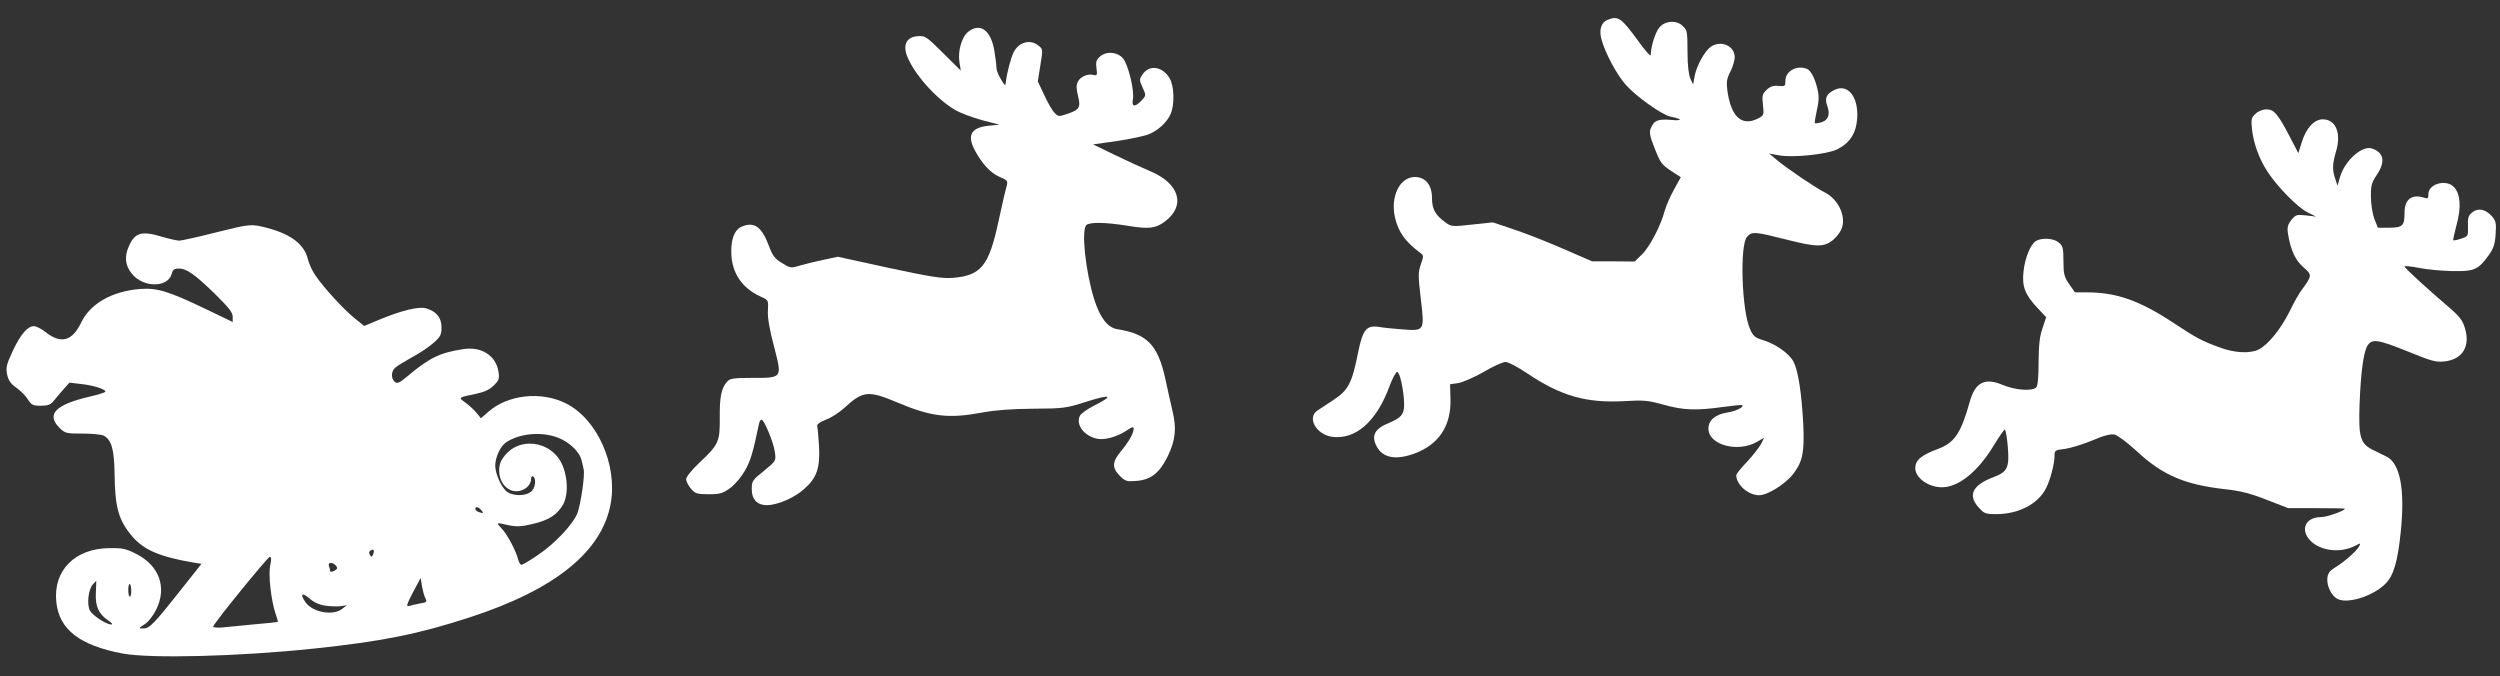 <?xml version="1.0" encoding="UTF-8"?>
<svg width="1257px" height="340px" viewBox="0 0 1257 340" version="1.1" xmlns="http://www.w3.org/2000/svg" xmlns:xlink="http://www.w3.org/1999/xlink">
    <rect x="0" y="0" width="1257" height="340" fill="#333333" stroke="none"/>
    <!-- Generator: Sketch 49.3 (51167) - http://www.bohemiancoding.com/sketch -->
    <title>Artboard</title>
    <desc>Created with Sketch.</desc>
    <defs></defs>
    <g id="Artboard" stroke="none" stroke-width="1" fill="none" fill-rule="evenodd">
        <g id="noel" transform="translate(3, 8)" fill="#FFFFFF" fill-rule="nonzero">
            <g id="Group" transform="translate(626.2, 161.1) scale(-1, 1) rotate(-180) translate(-626.2, -161.1) translate(0.2, 0.1)">
                <path d="M805,320.1 C801.9,318.8 800.7,315.1 802,310.4 C803.9,303.4 809.6,292.7 814.3,287.4 C819.3,281.7 832.4,272.4 836.6,271.5 C842.8,270.2 843,269.3 837.1,269.8 C830.3,270.4 828.3,269.5 826.7,265.3 C826,263.6 826.5,261.2 828.5,256.2 C831.7,248 832.1,247.4 837.6,243.8 L841.9,241 L838.5,234.8 C836.6,231.4 834.5,226.6 833.8,224.1 C831.9,216.7 826.2,205.8 822.3,202.1 L818.7,198.6 L808,198.7 L797.3,198.7 L782.8,205 C774.8,208.5 763.6,212.9 757.8,214.8 L747.4,218.3 L737.1,217.2 C727.2,216.1 726.6,216.1 723.8,218.1 C718.5,221.9 716.8,224.9 716.8,230.6 C716.8,237.1 713.5,241.1 708.2,241.1 C700.6,241.1 695.8,231.3 698.2,220.7 C699.9,213.4 703.4,208.5 711,202.9 C712.6,201.7 712.7,201.3 711.2,197.2 C709.8,193.2 709.8,191.4 711.2,179.7 C713.1,163.6 713.1,163.6 701.8,164.5 C697.7,164.8 692.5,165.3 690.3,165.7 C683.8,166.7 682,164.5 679.6,152.6 C676.6,137.5 674.7,133.9 667.4,129.1 C664.1,126.9 660.3,124.4 659.1,123.6 C653.9,120 658.6,111.7 666.4,110.5 C678.3,108.8 688.9,118.1 695.4,135.8 C696.9,139.8 698.6,143.1 699.3,143.1 C700.7,143.1 702.8,133.1 702.8,126.4 C702.8,121.8 701.2,120 695.3,117.5 C688,114.6 686.2,111.1 688.9,105.8 C692,99.8 698.6,98.6 708.1,102.1 C720.2,106.6 726.4,115.9 726.1,129.2 L725.9,136.9 L730.1,137.5 C732.3,137.9 738.1,140.4 742.8,143.1 C747.5,145.9 752.4,148.1 753.8,148.1 C755.1,148.1 759.9,145.6 764.5,142.5 C781.6,131 794.2,127.4 813.3,128.4 C823.1,129 825.3,128.8 833.3,126.6 C843.3,123.8 849.8,123.6 863.3,125.5 C868.3,126.2 872.5,126.6 872.8,126.4 C873.8,125.4 869.5,123.3 865.3,122.7 C859.2,121.7 855.8,118.8 855.8,114.6 C855.8,106.3 870.8,102.3 880.5,108.1 L883.8,110 L882.2,106.8 C881.3,105.1 878.1,101 875.2,97.9 C872.2,94.8 869.8,91.8 869.8,91.2 C869.8,86.4 875.8,81.1 881.3,81.1 C885.6,81.1 894.6,86.8 898.5,91.9 C903.2,98.1 904.1,102.7 903.5,116.6 C902.6,133 900.9,143.9 898.5,148.4 C896.1,152.6 889.4,157.3 882.9,159.2 C879.2,160.3 878.2,161.2 876.7,164.7 C872.5,174.1 871.5,206.9 875.2,211 C877.7,213.8 878.9,213.7 895.2,209.6 C910.1,205.8 913.8,205.8 918.3,209.3 C919.7,210.4 921.5,212.6 922.4,214.3 C925.5,220.3 921.6,229.6 914.4,233.3 C909.6,235.7 894.8,245.7 889.8,250 L886.3,252.9 L891.3,252 C898.3,250.7 915.7,252.5 920.7,255.1 C927,258.3 930.1,263.2 930.6,270.6 C931.3,281.4 925.9,288.2 919.2,284.9 C915.1,282.9 914.1,280.8 915.6,276.7 C917.2,272.4 915.9,269.4 912.2,268.5 C910.8,268.1 909.5,268 909.3,268.2 C909.1,268.4 909.6,271.3 910.3,274.6 C911.3,278.9 911.5,281.7 910.7,284.9 C909.5,290.5 907.3,294.7 905.3,295.5 C900.1,297.5 894.5,294.3 894.5,289.5 C894.5,286.7 894.3,286.6 891.1,286.9 C888.5,287.2 887,286.7 885.1,285 C882.9,282.8 882.7,282.1 883.2,277.4 C883.8,272.4 883.7,272.1 880.9,270.6 C872.6,266.3 867.1,271.3 865.3,284.7 C864.8,289 865,290.6 866.9,294.2 C868.1,296.6 869.1,299.9 869,301.6 C868.8,307.2 862,310 857,306.6 C853.9,304.4 849.9,297.1 848.9,292 L848.1,287.6 L846.7,290.6 C845.9,292.4 845.3,297.3 845.3,303.1 C845.2,315 845.2,314.7 842.8,317.1 C839.9,320 834.3,319.8 831.3,316.5 C829.2,314.2 826.8,306.7 826.8,302.4 C826.8,301.5 824.1,304.5 820.7,309.2 C812,321.2 810.5,322.3 805,320.1 Z" id="Shape"></path>
                <path d="M483.6,314.1 C480.4,311.6 478.3,304.4 479.2,298.9 L479.9,294.6 L471,303.4 C462.6,311.8 461.9,312.2 458.2,311.9 C452.8,311.5 450.8,307.9 452.7,302.4 C456,293.3 467.3,280.5 477.2,274.7 C479.7,273.3 485.7,271 490.5,269.7 L499.3,267.4 L494,266.9 C485.1,266 482.9,262.2 486.9,254.6 C490.6,247.7 494.8,243.2 499.3,241.2 C503.7,239.3 503.7,239.3 502.7,235.6 C502.1,233.6 500.4,226 498.8,218.6 C494,196.4 490.1,191.6 476,190.4 C470.4,190 465.2,190.8 443.7,195.4 L418.1,201 L411,199.5 C407.1,198.7 401.8,197.4 399.1,196.6 C394.4,195.2 394.2,195.2 389.9,197.9 C386.3,200.1 385.2,201.6 383.4,206.5 C379.7,216.3 375.9,218.9 369.4,216 C366.1,214.4 364.3,209.8 364.5,202.9 C364.7,192.9 369.9,185.2 379.2,181 C383.2,179.2 383.2,179.2 382.9,174 C382.7,170.4 383.7,164.4 386,155.8 C390.1,139.8 390.4,140.1 374.8,140.1 C365.9,140.1 363.8,139.8 362.5,138.3 C359.5,135.1 358.6,130.6 358.7,120.2 C358.8,107.9 358.2,106.6 348.3,97.3 C344.6,93.8 341.8,90.3 341.8,89.2 C341.8,88.1 342.9,85.9 344.2,84.4 C346.4,81.9 347.2,81.6 353.1,81.6 C358.8,81.6 360.2,82 363.9,84.7 C366.5,86.6 369.5,90.2 371.5,93.7 C374.3,98.8 375.4,102.6 378.4,116.9 C378.6,118.1 379.2,119.1 379.7,119.1 C381,119.1 385.7,107.8 386.4,102.9 C387,98.5 387,98.4 381.7,94 C374.9,88.5 374.8,88.4 374.8,83.9 C374.8,79 377.6,76.1 382.3,76.1 C387.6,76.1 396.1,79.7 401.1,84.2 C407.5,89.8 409.2,94.8 408.6,105.9 C408.3,110.7 407.9,115.2 407.7,115.9 C407.4,116.7 409.2,118 412.1,119.1 C414.8,120.1 418.8,122.7 421.2,124.9 C430.6,133.6 433.4,133.9 447.8,127.8 C465.1,120.5 473.7,119.5 490.8,122.7 C497.3,123.9 505.4,124.5 516.3,124.6 C531.7,124.7 532.7,124.8 543.6,128.3 C555.7,132.1 557,131.2 546.6,126 C543.5,124.4 540.4,122.2 539.8,121.1 C537.5,116.7 541.9,110.8 548.5,109.5 C552.3,108.7 558.6,110.5 563.2,113.6 C566,115.5 566.8,115.7 566.8,114.5 C566.8,112.3 564.4,108 560.4,103.2 C556,97.9 555.8,94.9 559.8,90.9 C562.6,88.1 563.3,87.9 568.3,88.3 C575.5,88.9 579.8,92.3 583.9,100.6 C587.8,108.7 588.5,114.5 586.3,123.6 C585.4,127.5 583.8,134.5 582.8,139.3 C579,156.7 573.7,162.2 558.5,164.6 C553.7,165.4 549.9,170.3 546.9,179.8 C542.6,193.7 540.4,214.3 543,216.9 C544.6,218.5 552.4,218.4 563.7,216.6 C574.4,214.8 577.9,215.2 582.6,218.8 C593.1,226.7 589.9,237.8 575.2,244 C570.9,245.8 562.6,249.6 556.9,252.4 L546.4,257.5 L558.5,259.2 C565.1,260.2 572.2,261.7 574.4,262.6 C579.3,264.6 583.6,268.7 585.4,272.8 C587.5,277.7 587.2,287 584.8,290.9 C581.2,296.8 574.5,297.7 571.2,292.6 C569.6,290.2 569.6,289.8 571.3,286.1 C573.1,282.1 573.1,282.1 570.8,279.6 C567.5,276.1 565.7,276.3 566.4,280 C567.3,284.4 564.1,297.7 561.4,300.8 C558.5,304.1 553,304.5 549.8,301.6 C548,300 547.7,298.8 548.1,295.8 C548.6,292.3 548.4,292 546.6,292.4 C543.8,293.2 540.1,291.6 538.8,289.1 C537.9,287.5 537.9,285.7 538.8,282 C540.3,276 539.6,274.9 533.3,272.8 C529.2,271.4 528.9,271.4 527,273.4 C525.8,274.6 523.5,278.7 521.8,282.4 L518.6,289.2 L519.9,297.3 C521.2,305.3 521.2,305.4 518.9,307.2 C514.8,310.6 508.9,308.9 506.4,303.7 C504.9,300.5 503.1,293.5 502.6,289.1 C502.3,286.7 502.2,286.7 500.1,290.2 C498.8,292.2 497.8,294.9 497.8,296.1 C497.8,297.4 497.3,301.4 496.7,304.9 C494.9,315.1 489.5,318.8 483.6,314.1 Z" id="Shape"></path>
                <path d="M1130.9,272.9 C1128.8,271 1128.6,270.2 1129.1,265.1 C1129.9,257.9 1132.8,249.9 1137.1,243.5 C1142,236 1152.4,225.5 1157.1,223.3 L1161.3,221.2 L1156.2,221.8 C1151.5,222.3 1151,222.1 1148.9,219.5 C1147.1,217.2 1146.7,215.8 1147.2,212.6 C1148.5,204.4 1150.9,199.2 1155,195.7 C1159.4,191.9 1159.3,191.4 1154.3,184.6 C1153,183 1150.1,177.9 1147.9,173.3 C1143.4,164.4 1137.3,156.9 1132.5,154.4 C1128.2,152.2 1120.1,152.6 1112.6,155.5 C1103.8,158.7 1100.9,160.3 1089.7,167.7 C1072.8,178.9 1061.1,183 1046.7,183.1 L1040.1,183.1 L1037.2,187.2 C1034.7,190.9 1034.3,192.3 1034.3,198.8 C1034.3,205.4 1034,206.5 1031.9,208.2 C1029.3,210.3 1023.8,210.7 1020.6,209 C1017.8,207.5 1014.9,200.4 1014.2,193.4 C1013.4,186.1 1015,181.9 1021.2,175.3 L1025.6,170.6 L1023.8,165.1 C1022.3,161 1021.9,156.7 1021.8,148.1 C1021.8,140.4 1021.4,136.1 1020.6,135.3 C1018.6,133.3 1010.2,133.9 1003.9,136.5 C994.8,140.4 989.9,137.9 987.2,128.1 C982.7,112.1 979.5,107.4 971,104.3 C962.7,101.2 959.8,98.7 959.8,94.7 C959.8,89.8 966.4,85.1 973.2,85.1 C981.5,85.1 991.1,92.8 999,105.7 C1001.8,110.3 1004.4,114.1 1004.8,114.1 C1005.2,114.1 1005.9,110.4 1006.3,105.8 C1007.2,94.9 1006.3,92.9 998.9,90.1 C988.5,86.1 986.1,81.1 991.7,74.9 C994.4,71.9 995.1,71.6 1000.5,71.6 C1011.7,71.6 1021.4,76.6 1025.5,84.5 C1027.6,88.5 1029.8,96.8 1029.8,100.7 C1029.8,103.7 1030,103.8 1035.1,104.4 C1037.9,104.8 1044.1,106.7 1048.7,108.6 C1054.8,111.2 1058,112 1060,111.6 C1061.6,111.2 1066.5,107.5 1071.1,103.3 C1084.2,91.1 1095.3,86.4 1115.8,84.1 C1123.2,83.3 1128.4,82 1136.5,78.8 L1147.3,74.6 L1161.6,74.6 C1169.4,74.6 1175.8,74.5 1175.8,74.3 C1175.8,73.3 1166.7,70.1 1163.8,70.1 C1155.9,70.1 1153.1,63.6 1158.6,58.1 C1163.8,53 1173.7,51.9 1181,55.7 C1183.8,57.2 1183.9,57.1 1182.9,55.3 C1181.7,53 1175.2,47.3 1170.6,44.6 C1168.2,43.1 1167.2,41.8 1167,39.4 C1166.6,35.6 1169,30.6 1172,29 C1177.1,26.3 1189.9,30.3 1196.2,36.6 C1200.3,40.6 1202.4,47.9 1203.9,62.7 C1206.1,83.9 1203.6,97.1 1196.8,100.5 C1195.4,101.2 1192.5,102.6 1190.3,103.7 C1183.5,106.9 1182.6,110.1 1183.2,127.1 C1183.8,142.8 1185.2,153.1 1187.1,156.2 C1189.4,159.9 1192.2,159.5 1206.9,153.6 C1219.6,148.4 1221.5,147.9 1226.1,148.4 C1235,149.5 1238.9,155.9 1236.2,165 C1235.1,168.8 1233.6,170.9 1228.6,175.2 C1217.2,184.9 1205.8,195.4 1205.8,196.1 C1205.8,196.5 1209.1,196.2 1213.1,195.4 C1217,194.6 1224.6,193.9 1230,193.8 C1241,193.6 1242.9,194.5 1248.3,202 C1250.6,205.3 1251.3,207.5 1251.6,212.4 C1252,218 1251.7,219.1 1249.7,221.4 C1246.4,225 1242.8,225.7 1239.8,223.3 C1237.9,221.7 1237.5,220.6 1237.7,216.3 C1237.8,211.4 1237.8,211.2 1234.2,210.1 C1232.3,209.4 1230.5,209.1 1230.3,209.3 C1230.1,209.4 1230.9,213 1232,217.2 C1234.4,226 1233.9,232.5 1230.7,236 C1226.8,240.2 1217.8,237.7 1217.8,232.5 C1217.8,230.3 1217.5,230.1 1215.6,230.7 C1209.5,232.7 1205.8,229.9 1205.8,223.2 C1205.8,216.5 1204.9,215.7 1198.1,215.6 L1192.4,215.6 L1190.6,220.1 C1189.7,222.6 1188.9,227.4 1188.9,231.1 C1188.8,236.7 1189.2,238.2 1191.8,242.1 C1196.3,248.8 1195.5,253.3 1189.5,255.4 C1184.6,257.2 1175.8,249.4 1173.4,241.2 L1172.1,236.7 L1171,240.1 C1169.4,244.5 1169.5,247.7 1171.4,254.1 C1174.1,263.2 1171.2,270.1 1164.7,270.1 C1160.4,270.1 1156.4,265.8 1154.2,258.8 L1152.4,253.1 L1148.4,260.8 C1142.1,272.9 1140.2,275.1 1136.4,275.1 C1134.5,275.1 1132.2,274.2 1130.9,272.9 Z" id="Shape"></path>
                <path d="M104.8,213.1 C96.3,210.9 88.3,209.2 87,209.1 C85.8,209.1 81.4,210.1 77.4,211.3 C67.9,214.1 64.5,213 61.6,206.3 C59.3,201.2 59.7,196.7 63,192.6 C68.7,185.3 81.4,185.3 83.2,192.6 C83.7,194.5 84.5,195.1 86.6,195.1 C90.6,195.1 94.7,192.2 104.8,182.4 C111.7,175.6 113.8,173 113.8,170.9 L113.8,168.2 L100.5,174.6 C81.3,183.8 75.9,185.4 67.3,184.8 C53.2,183.7 42.2,177.5 37.6,167.9 C33.1,158.5 27.4,157 19.6,163.2 C17.6,164.8 15,166.1 13.8,166.1 C10.6,166.1 7,161.8 3.1,153.4 C-1.38777878e-17,146.7 -0.3,145.3 0.4,141.7 C1.1,138.7 2.2,137.1 5.1,135.1 C7.1,133.7 9.7,131.1 10.8,129.3 C12.6,126.5 13.3,126.1 17.3,126.1 C20.7,126.1 22.2,126.6 23.6,128.3 C24.5,129.4 26.7,132.1 28.5,134.1 L31.7,137.7 L37.8,137 C44,136.3 49.8,134.4 49.8,133.2 C49.8,132.8 46.3,131.7 42,130.7 C24.7,126.7 19.9,121.8 26.7,115 C29.5,112.2 30.1,112.1 38.3,112.1 C43,112.1 47.8,111.6 48.9,111.1 C52.9,108.9 54.2,104.3 54.4,92.1 C54.6,74.9 56.4,68.5 63.3,60.4 C69.1,53.6 77,50.2 93.7,47.3 L98.1,46.6 L87.8,33.6 C74.2,16.4 72,14.1 68.9,14.1 C66.3,14.1 66.3,14.2 69.5,16.2 C71.4,17.4 73.8,20.5 75.4,23.7 C80.8,34.8 76.9,45.7 65.3,51.6 C60.2,54.2 58.4,54.6 51.9,54.5 C34.5,54.4 23.5,43.3 25.1,27.5 C26.5,13.6 36.8,5.6 58.5,1.5 C72.6,-1.1 116.7,-1.43773882e-14 154.7,4 C188.7,7.6 206.9,11.2 233,19.7 C276,33.7 299.6,52.8 303.9,77.1 C307.3,96.6 297,119.5 281.3,127.3 C268.9,133.5 252.2,131.7 242.4,123.1 L238.6,119.8 L236.5,122.4 C235.3,123.9 232.8,126.2 230.9,127.6 C227.1,130.3 227,130.2 236.2,132.1 C240.4,133 243,134.2 245.1,136.3 C247.7,138.9 248,139.6 247.4,143.4 C246.1,151.3 238.9,155.9 230,154.6 C218,152.8 212.8,150.3 201.4,140.7 C197.6,137.5 196.5,137.1 195.3,138.1 C193.3,139.8 193.4,143.5 195.6,145.3 C196.5,146.1 200.4,148.5 204.2,150.6 C208,152.6 212.8,155.9 214.9,157.8 C218.3,160.8 218.8,161.9 218.8,165.5 C218.8,170.4 216.2,173.6 210.9,175.1 C207.3,176.1 198.6,174 187.1,169.2 L179.9,166.2 L175.1,170.1 C169.8,174.3 159.5,185.5 155.4,191.6 C153.9,193.7 152.2,197.4 151.6,199.8 C149.8,207.3 143,212.4 131.1,215.5 C123.1,217.6 122.9,217.6 104.8,213.1 Z M277.2,110.1 C283.2,107.8 288.4,102.8 289.3,98.3 C289.7,96.8 290.1,94.8 290.3,93.9 C290.9,90.8 288.8,76.8 287.2,72.3 C285.1,66.6 275.7,56.6 266.9,50.8 C263.1,48.2 259.5,46.1 259,46.1 C258.5,46.1 257.7,47.3 257.3,48.9 C256.2,53.2 251.9,61.4 249,64.4 C246.1,67.5 246,67.5 252.6,66 C256.5,65.2 259,65.3 264.4,66.6 C272.7,68.5 276.9,71.2 279.9,76.4 C282.9,81.8 282.2,92 278.5,98.4 C272.5,108.5 258,110.1 250.8,101.3 C248.5,98.5 247.8,96.6 247.8,93.4 C247.8,87.7 251.6,83.1 256.4,83.1 C260.3,83.1 263.8,86 263.8,89.2 C263.8,90.3 264.3,90.9 264.8,90.6 C266.7,89.4 265.9,84.3 263.6,82.7 C260.7,80.6 254.9,80.7 251.9,82.7 C249,84.8 245.9,91.6 245.8,95.9 C245.8,100.2 248.4,105.8 251.4,107.8 C258.2,112.2 268.9,113.2 277.2,110.1 Z M238.8,73.6 C240.2,72 239.8,71.8 237.4,72.7 C236.5,73 235.8,73.7 235.8,74.2 C235.8,75.6 237.4,75.3 238.8,73.6 Z M184.4,51.4 C183.8,49.9 183.5,49.9 182.8,51.1 C182.2,52 182.3,52.8 183.1,53.3 C184.7,54.3 185.2,53.5 184.4,51.4 Z M132.7,46 C131.6,41.4 133.1,28.3 135.3,21.7 C136.1,19.5 136.6,17.6 136.5,17.4 C136.3,17.3 131.1,16.7 124.8,16.2 C118.5,15.6 111.1,14.9 108.5,14.6 C105.8,14.4 103.8,14.6 104,15.1 C104.7,17.3 131.4,50 132.4,50.1 C133.3,50.1 133.3,48.9 132.7,46 Z M165.7,45.7 C166.7,44.5 166.5,44 164.9,43.1 C163.7,42.5 162.8,42.4 162.8,43 C162.8,43.5 162.5,44.6 162.2,45.5 C161.4,47.5 164.1,47.6 165.7,45.7 Z M210.7,29.3 C211.6,27.5 211.3,27.2 208,26.7 C206,26.3 203.5,25.7 202.4,25.4 C200.9,25 201.3,26.2 204.4,32.2 L208.3,39.5 L209,35.3 C209.4,33.1 210.1,30.3 210.7,29.3 Z M45,32.1 C44.6,25.3 46.4,21.3 51.4,18 C53,17 53.6,16.1 52.8,16.1 C50.2,16.1 43.4,20.6 42,23.1 C40.4,26.2 41.2,33.8 43.5,36.3 C44.4,37.3 45.2,38.1 45.2,38.1 C45.3,38.1 45.1,35.4 45,32.1 Z M62.8,33 C62.8,31.4 62.5,30.1 62.1,30.1 C61.6,30.1 61.3,31.6 61.3,33.5 C61.3,35.4 61.6,36.7 62.1,36.4 C62.5,36.2 62.8,34.7 62.8,33 Z M160.3,25.6 C162.8,25.2 166.2,25.1 168,25.3 L171.2,25.8 L168.9,24 C164.3,20.3 154,22.2 150.4,27.3 C147.5,31.4 148.6,32.5 152.3,29.3 C154.5,27.3 157.3,26 160.3,25.6 Z" id="Shape"></path>
            </g>
        </g>
    </g>
</svg>